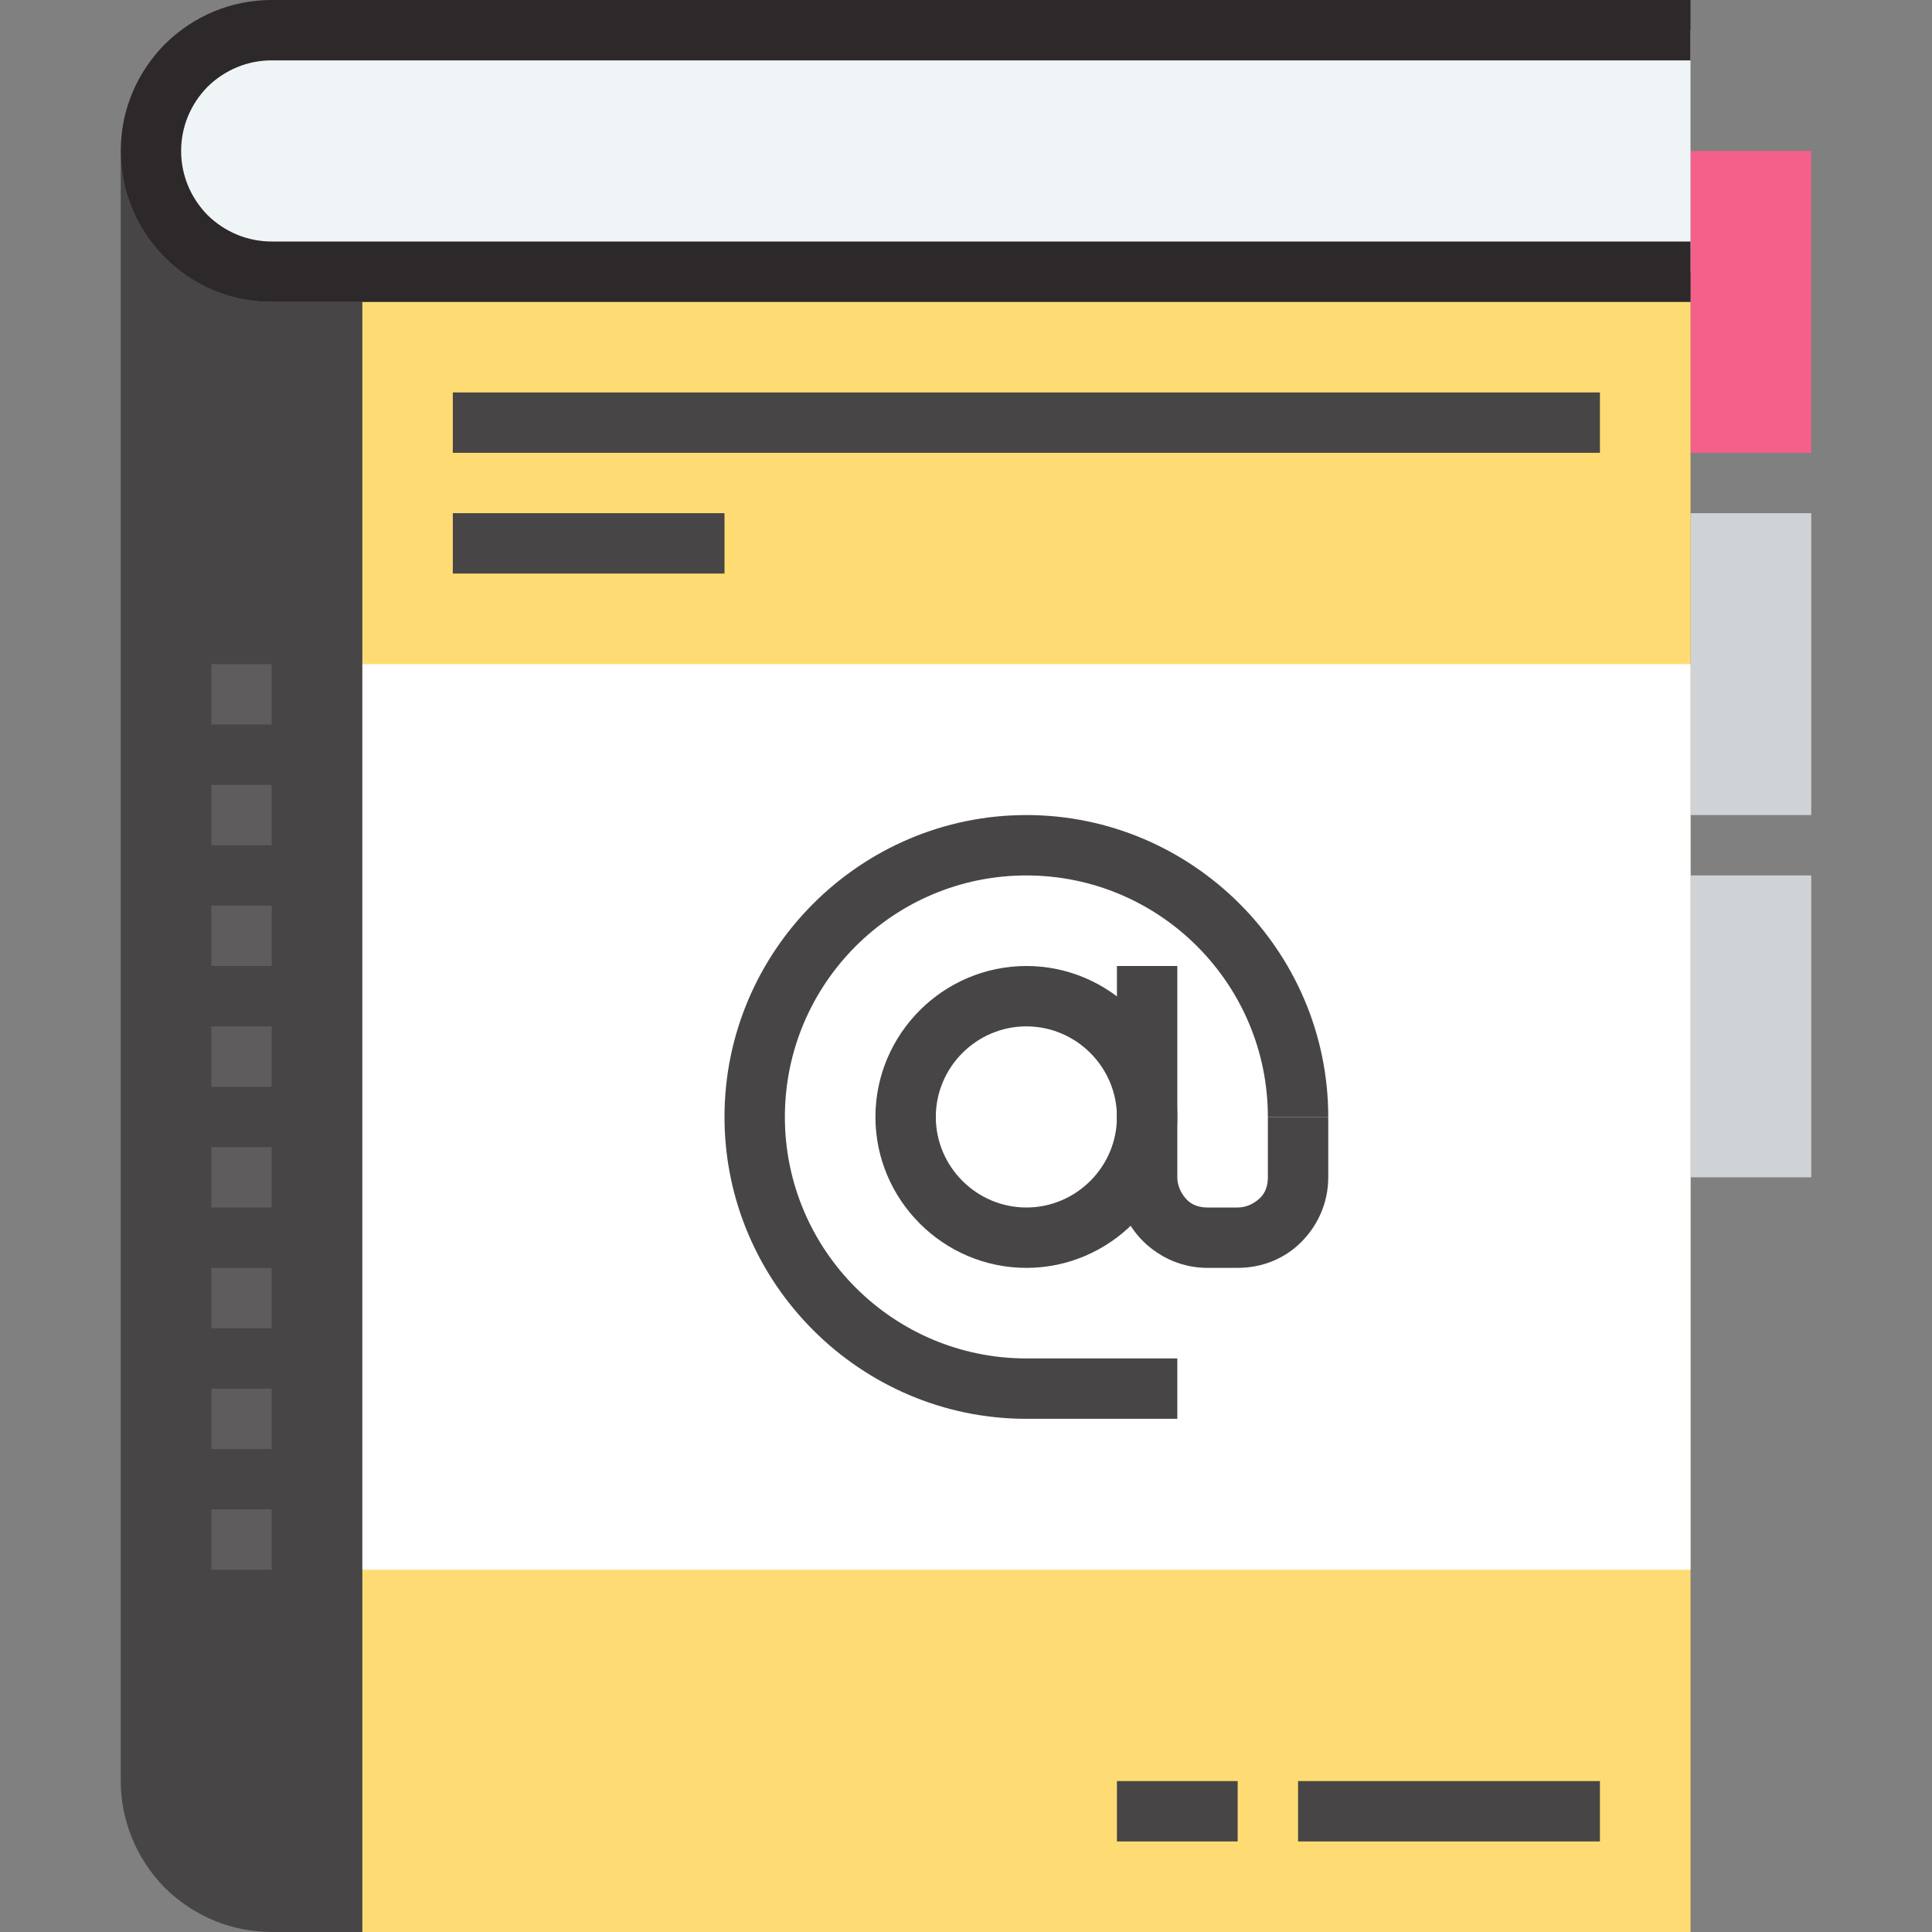 <svg xmlns="http://www.w3.org/2000/svg" viewBox="0 0 512 512"><rect x="0" y="0" width="512" height="512" fill="#808080" stroke="none"/><path fill="#F4608A" d="M448 40h32v80h-32z"/><path d="M448 136h32v80h-32zm0 96h32v80h-32z" fill="#CFD3D6"/><path d="M72 8c-8.2 0-16.4 3-22.6 9.4S40 31.8 40 40s3 16.4 9.4 22.6S63.8 72 72 72h376V8H72z" fill="#EFF4F7"/><path fill="#FFDC73" d="M96 80h352v432H96z"/><path fill="#FFF" d="M96 176h352v240H96z"/><g fill="#474545"><path d="M272 336c-22 0-40-18-40-40s18-40 40-40 40 18 40 40-18 40-40 40zm0-64c-13.2 0-24 10.8-24 24s10.8 24 24 24 24-10.8 24-24-10.8-24-24-24z"/><path d="M312 376h-40c-44 0-80-36-80-80s36-80 80-80 80 36 80 80h-16c0-35.3-28.7-64-64-64s-64 28.7-64 64 28.7 64 64 64h40v16z"/><path d="M328 336h-8c-6.4 0-12.4-2.5-17-7s-7-10.6-7-17v-56h16v56c0 2 .8 4 2.3 5.7s3.6 2.3 5.7 2.3h8c2 0 4-.8 5.7-2.3s2.3-3.6 2.3-5.7v-16h16v16c0 6.4-2.5 12.4-7 17s-10.6 7-17 7zM32 472c0 10.2 4 20.5 11.7 28.3C51.5 508 61.7 512 72 512h24V80H72c-10.2 0-20.5-4-28.3-11.7C36 60.5 32 50.3 32 40v432z"/></g><path d="M56 208h16v16H56zm0-32h16v16H56zm0 64h16v16H56zm0 32h16v16H56zm0 32h16v16H56zm0 32h16v16H56zm0 32h16v16H56zm0 32h16v16H56z" fill="#5E5C5C"/><path d="M448 80H72c-10.7 0-20.7-4.2-28.3-11.7C36.2 60.7 32 50.7 32 40s4.2-20.7 11.7-28.3C51.3 4.2 61.3 0 72 0h376v16H72c-6.4 0-12.4 2.5-17 7-4.5 4.6-7 10.6-7 17s2.5 12.4 7 17c4.6 4.5 10.6 7 17 7h376v16z" fill="#2D2829"/><path d="M344 472h80v16h-80zm-48 0h32v16h-32zM120 104h304v16H120zm0 32h72v16h-72z" fill="#474545"/></svg>